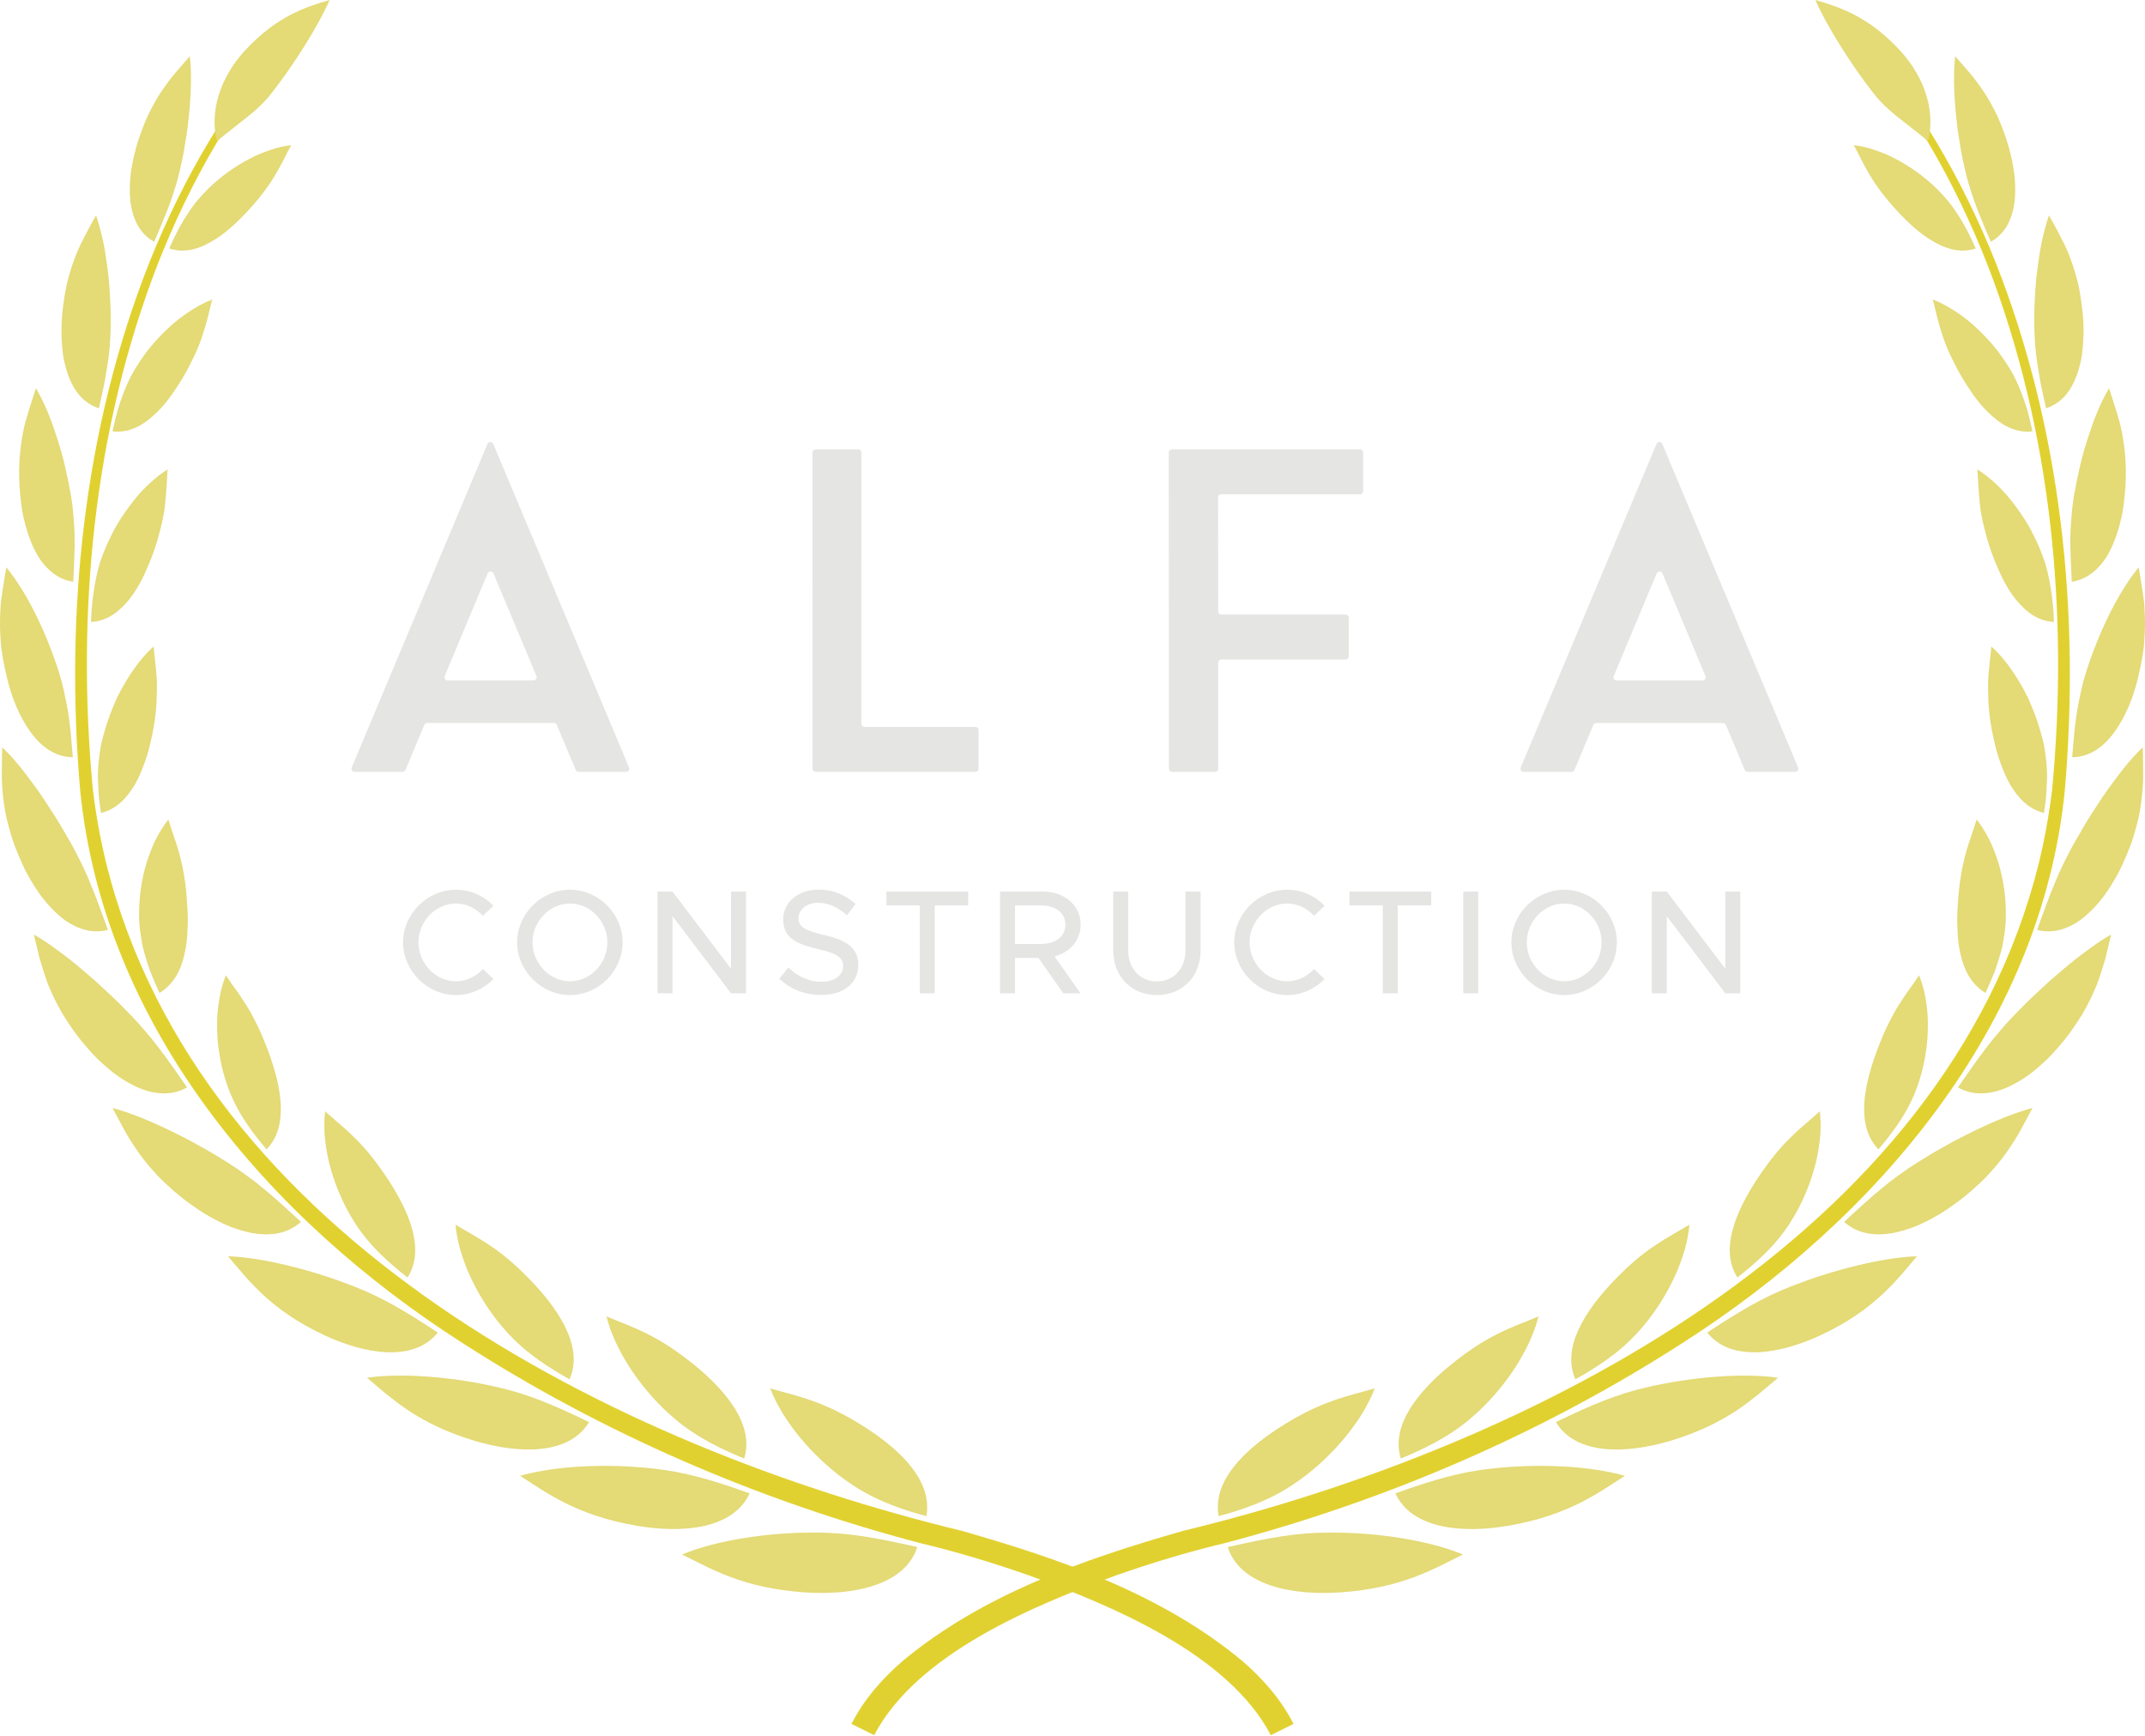 <?xml version="1.0" encoding="UTF-8"?><svg id="Layer_1" xmlns="http://www.w3.org/2000/svg" width="2000" height="1618.41" viewBox="0 0 2000 1618.41"><path d="m1184.92,1617.61l21.15-10.46c-11.75-23.22-28.9-42.34-47.55-58.55-75.07-62.47-169.06-94.92-261.38-121.38-323.96-78.23-711.03-273.11-798.04-622.1-5.56-22.87-9.76-46.07-12.57-69.44-15.42-164.32.51-334.24,60.31-488.83,30.22-76.92,71.45-150.43,127.14-211.85,7.98-8.65,16.33-17.19,25.11-24.74l-3.52-4.32c-9.32,7.88-17.67,16.34-25.89,25.08-56.76,61.59-99,135.49-130.15,212.94-61.63,155.7-79.08,326.96-64.77,493.08,22.01,220.15,176,399.72,356.66,515.1,130.95,84.32,275.61,146.67,426.12,186.33,34.21,8.12,68.22,18.45,101.43,30.04,77.95,28.51,186.03,73.15,225.94,149.1h0Z" style="fill:#e1d130; stroke-width:0px;"/><path d="m681.86,1470.44c-17.8-6.58-31.78-14.29-45.91-21.25,16.81-7,37.16-12.04,58.77-15.48,21.62-3.42,44.45-5.11,66.41-4.98,14.58.11,28.37,1.17,43.36,3.44,15.02,2.24,31.08,5.71,50.77,10.04-5.57,17.84-20.77,29.36-40.09,35.84-19.33,6.5-42.78,7.99-64.88,6.45-29.04-1.99-50.64-7.51-68.42-14.06Zm-89.01-48.19c21.32,3.76,44.15,4.67,63.44.35,19.31-4.29,35.01-13.78,42.67-30.4-36.61-13.15-61.43-20.02-89.8-23.14-21.36-2.38-43.77-3.09-65.22-1.99-21.41,1.03-41.89,3.91-59.02,8.78,13.05,8.42,25.99,17.32,42.69,25.66,16.72,8.22,37.24,15.86,65.25,20.74Zm-150.42-79.06c20.48,6.11,42.68,9.62,61.98,7.54,19.33-2.09,35.6-9.58,44.83-24.98-34.26-16.67-57.6-26.19-84.9-32.46-20.55-4.76-42.29-8.16-63.38-9.76-10.51-.84-20.84-1.26-30.76-1.09-9.86.05-19.31.69-28.05,1.98,5.87,4.95,11.81,9.96,18,15.18,6.33,5.05,13.04,10.29,20.74,15.38,15.41,10.15,34.67,20.11,61.53,28.2Zm-140.58-98.71c9.52,4.61,19.75,8.32,29.77,11.27,10.13,2.78,20.2,4.58,29.73,4.9,9.58.25,18.56-.87,26.5-3.79,7.97-2.96,14.9-7.74,20.35-14.6-31.18-20.54-52.5-32.96-78.1-43.01-9.71-3.7-19.54-7.42-29.74-10.51-10.04-3.28-20.32-6.1-30.42-8.59-20.2-4.97-39.98-8.39-57.38-9.01,4.93,5.89,9.91,11.72,15.21,17.86,5.3,6.12,11.23,12.12,17.92,18.45,13.58,12.35,30.93,25.25,56.16,37.01Zm-124.57-122.15c4.28,3.08,8.61,6.14,13.14,8.9,4.55,2.73,9.18,5.29,13.83,7.61,9.21,4.73,18.9,8.04,28.02,10.11,18.46,3.94,35.61,1.64,48.29-9.8-6.6-6.32-12.87-11.88-18.67-17.12-5.76-5.29-11.36-9.97-16.74-14.4-5.34-4.48-10.62-8.56-16.04-12.38-5.32-3.92-10.71-7.63-16.46-11.22-8.63-5.42-17.45-10.85-26.7-15.8-8.97-5.2-18.46-9.85-27.62-14.39-18.51-8.91-36.8-16.49-53.46-20.91,3.56,6.76,7.2,13.49,11.08,20.58,3.87,7.09,8.49,14.12,13.73,21.67,5.29,7.51,11.78,15.02,19.39,23.07,7.93,7.73,16.92,16.07,28.22,24.09Zm-97.95-147.86c3.39,3.98,6.87,7.93,10.56,11.66,3.77,3.68,7.65,7.21,11.6,10.5,7.78,6.67,16.33,12.07,24.68,16.05,8.3,4.03,16.87,6.29,25.02,6.6,8.16.31,15.97-1.41,23.25-5.55-10.22-14.71-18.7-26.93-27.08-37.74-4.1-5.46-8.24-10.53-12.57-15.39-4.13-4.97-8.45-9.74-13.1-14.48-3.47-3.52-7-7.11-10.6-10.77-3.6-3.58-7.32-7.1-11.13-10.57-7.35-7.06-15.07-13.89-22.85-20.37-7.56-6.57-15.4-12.72-23.11-18.31-7.52-5.66-15.07-10.71-22.44-14.89,1.76,7.31,3.55,14.69,5.41,22.41,2.19,7.63,4.67,15.6,7.86,24.1,3.42,8.4,7.62,17.32,13.09,26.83,5.79,9.34,12.39,19.54,21.43,29.91Zm-58.5-168.95c1.06,2.32,2.12,4.64,3.3,6.92,1.22,2.28,2.47,4.54,3.76,6.77,2.58,4.46,5.3,8.8,8.15,12.94,5.69,8.28,12.45,15.59,19.23,21.52,3.38,2.97,6.99,5.53,10.73,7.63,3.7,2.11,7.47,3.79,11.28,4.97,7.62,2.36,15.42,2.7,23.33.61-2.82-8.28-5.79-15.74-8.34-22.78-2.51-7.05-5.06-13.55-7.73-19.69-4.8-12.42-10.47-23.35-16.45-34.76-2.33-4.28-4.8-8.56-7.38-12.83-2.41-4.3-4.93-8.58-7.57-12.84-2.61-4.25-5.41-8.46-8.15-12.63-2.65-4.18-5.38-8.3-8.19-12.33-2.81-4.03-5.69-7.98-8.62-11.82-2.82-3.84-5.63-7.58-8.52-11.16-2.88-3.59-5.81-7.03-8.76-10.29-2.95-3.25-5.97-6.4-8.8-9.04-.21,3.37-.17,7.15-.26,10.81-.05,3.71-.09,7.46-.14,11.3,0,3.85-.04,7.79.17,11.87.26,4.07.61,8.28,1.1,12.66.49,4.38,1.12,8.92,1.92,13.67.91,4.74,2.14,9.66,3.53,14.82,1.45,5.15,2.97,10.55,5.07,16.15,2.14,5.59,4.57,11.43,7.34,17.52Zm-14.36-173.87c4.23,18.44,11.92,36.99,22.07,50.9,5.12,6.97,10.77,12.71,17.42,16.86,6.66,4.15,13.97,6.47,21.97,6.53-.74-8.47-1.42-16.21-2.06-23.47-.71-7.22-1.58-13.92-2.66-20.29-2.35-12.75-4.63-24.25-8.43-36.14-11.48-35.72-29.05-72.94-48.91-97.18-1.09,6.69-2.2,13.45-3.35,20.5-.55,3.54-1.08,7.18-1.54,10.95-.38,3.77-.62,7.66-.79,11.74-.33,8.15-.25,17,.56,26.85.34,4.93,1.06,10.09,2.07,15.54.98,5.45,2.19,11.17,3.66,17.21Zm12.49-169.67c.43,4.64.99,9.31,1.72,13.94.73,4.63,1.88,9.23,3.05,13.71,2.42,8.96,5.54,17.45,9.48,24.89,3.83,7.44,8.99,13.84,14.79,18.65,5.85,4.81,12.58,8.04,20.3,9.2.55-8.27.63-15.86.99-22.93.33-7.07.43-13.66.28-19.98-.1-6.31-.63-12.36-1.08-18.3-.44-5.94-1.13-11.82-2.09-17.83-3.17-18.15-7.14-36.73-12.97-54.29-2.86-8.77-5.67-17.2-9.05-25.15-3.3-7.94-7.04-15.38-10.87-21.99-2.04,6.34-4.11,12.75-6.26,19.44-2.04,6.74-4.27,13.83-5.77,21.71-2.94,15.76-5.07,34.54-2.53,58.93Zm38.84-166.99c-.72,9.13-.61,18.55.09,27.58.4,4.53.86,8.94,1.77,13.25.9,4.31,2.02,8.46,3.37,12.38,5.42,15.73,14.55,27.72,29.19,32.39,1.71-7.9,3.49-15.08,4.78-21.88,1.39-6.77,2.23-13.18,3.32-19.22.98-6.07,1.68-11.92,2.11-17.75.41-5.83.6-11.63.81-17.55.23-8.93-.09-18.12-.65-27.28-.39-9.11-1.21-18.25-2.42-27.2-1.24-8.96-2.42-17.57-4.26-25.85-1.8-8.26-4-16.09-6.36-23.13-3.3,5.71-6.41,11.51-9.62,17.65-3.14,6.17-6.57,12.63-9.38,20.01-2.84,7.37-5.53,15.51-7.88,24.79-2.13,9.34-3.75,19.86-4.86,31.8Zm69.33-158.27c-2.37,8.71-4.39,17.67-5.4,26.53-.9,8.91-1,17.61-.01,25.61,2.25,16.14,9.02,29.44,22.02,36.52,3.21-7.2,6.01-13.85,8.48-20.13,2.66-6.19,4.95-12.03,6.93-17.71,1.91-5.71,3.8-11.12,5.39-16.58,1.62-5.45,2.87-10.99,4.15-16.65,2.02-8.47,3.48-17.35,4.86-26.19,1.47-8.78,2.35-17.81,3.2-26.54,1.52-17.54,1.9-34.51.23-49.2-4.25,4.89-8.54,9.83-13.02,14.99-4.45,5.22-8.7,10.96-13.14,17.39-4.43,6.43-8.47,13.84-12.63,22.31-3.99,8.54-7.71,18.33-11.06,29.65Zm101.02-89.39c-5.81,6.48-11,13.26-15.01,20.43-2.03,3.57-3.92,7.13-5.48,10.77-1.53,3.66-2.86,7.33-3.96,10.99-2.27,7.26-3.36,14.65-3.6,21.73-.12,3.54,0,7.02.35,10.42.4,3.43,1.06,6.79,1.94,10.04,5.8-5.16,11.28-9.31,16.1-13.13,4.86-3.82,9.22-7.24,13.29-10.43,8.05-6.61,14.9-12.8,21.64-21.57,10.29-13.1,20.88-28.43,30.4-43.58,9.53-15.18,17.87-30.08,23.52-42.99-11.52,3.3-23.2,6.99-36.27,13.72-13.01,6.78-27.38,16.78-42.93,33.6Zm490.02,1247.03c11.15,29.37,37.93,62.1,69.37,84.93,10.41,7.57,21.03,13.79,33.3,19.32,6.13,2.78,12.68,5.35,19.82,7.83,7.07,2.45,15.02,4.87,23.12,6.96,2.92-16.78-3.31-32.05-13.95-45.72-10.68-13.67-25.83-25.75-41.12-35.72-39.98-26.18-65.68-30.4-90.54-37.6Zm-115.74-51.41c-6.73-3.35-13.12-6-19.21-8.53-6.12-2.47-12.01-4.71-17.74-7.2,7.31,29.72,29.58,64.56,57.68,90.2,18.6,17.03,38.53,29.02,70.7,42.35,4.93-15.93.48-31.76-8.51-46.39-9.03-14.59-22.52-28.21-36.35-39.57-18.13-14.93-33.08-24.2-46.58-30.86Zm-144.66-81.24c-5.99-4.07-11.62-7.56-17.17-10.69-5.5-3.17-10.72-6.2-15.9-9.29.7,7.37,2.16,15.24,4.42,23.29,2.33,7.97,5.33,16.26,9.06,24.46,7.5,16.33,17.64,32.68,29.56,46.81,15.8,18.81,33.63,32.91,63.27,49.59,6.65-14.87,4.2-30.74-2.69-45.97-3.48-7.58-7.98-15.17-13.21-22.26-5.13-7.22-10.96-14.01-16.84-20.38-15.51-16.6-28.47-27.48-40.52-35.56Zm-127.21-101.15c-4.89-4.87-9.56-9.12-14.22-13.02-4.62-3.92-8.92-7.73-13.22-11.55-.79,7.1-.97,14.86-.35,22.9.7,7.98,2.02,16.39,4.04,24.88,2.16,8.37,4.8,17.04,8.21,25.38,3.47,8.29,7.3,16.67,11.9,24.35,11.98,20.67,26.98,37,53.04,57.45,8.65-13.45,8.63-29.06,4.42-44.71-4.21-15.69-12.7-31.4-21.7-45.38-11.95-18.22-22.21-30.66-32.15-40.3Zm-84.76-91.44c-1.67-4.25-3.38-8.16-5.12-11.78-3.61-7.19-6.79-13.56-10.34-19.11-3.59-5.52-6.76-10.61-10.16-15.29-1.69-2.34-3.34-4.63-4.97-6.89-1.54-2.31-3.06-4.59-4.58-6.86-2.6,6.46-4.73,13.67-6,21.28-1.27,7.61-2.31,15.92-2.21,24.25.05,8.35.37,17.18,1.81,25.74,1.32,8.63,3.1,17.36,5.78,25.62,6.8,22.16,17.63,40.88,38.49,65.43,10.93-11.2,13.94-26.02,13.26-41.68-.73-15.67-5.32-32.15-10.65-47.1-1.73-4.92-3.55-9.4-5.31-13.6Zm-78.44-172.61c-1.56-6.17-3.51-11.71-5.35-17.02-1.74-5.34-3.41-10.46-5.06-15.52-4.15,5.31-8.02,11.44-11.54,18.25-3.45,6.78-6.21,14.15-8.72,22.02-4.79,15.67-7.26,33.07-6.95,50.04-.05,5.68.56,11.12,1.32,16.65.85,5.49,1.67,11.16,3.35,16.83,1.58,5.71,3.47,11.64,5.71,17.95,2.48,6.21,5.33,12.79,8.59,19.92,13.09-7.79,19.92-21.01,23.2-35.7,1.81-7.43,2.71-15.26,2.92-23.08.5-7.93.29-15.85-.32-23.45-1.08-20.07-3.83-34.58-7.13-46.91Zm-21.79-136.11c.34-4.07.51-7.92.55-11.59.16-3.66.22-7.15.16-10.49-.14-13.36-2.23-24.54-3.04-35.65-10.28,9.08-19.49,21.58-27.82,35.93-2.06,3.59-4.06,7.29-5.93,11.09-1.76,3.8-3.43,7.69-5,11.64-3.14,7.9-5.86,16.05-8.09,24.22-.74,2.71-1.41,5.41-2.03,8.12-.57,2.68-.98,5.33-1.38,8.03-.77,5.39-1.3,10.91-1.61,16.72-.23,5.8.06,11.86.42,18.4.22,3.26.4,6.65.82,10.15.46,3.49.97,7.12,1.55,10.91,14.48-3.57,24.16-13.9,31.76-26.79,3.79-6.46,6.45-13.5,9.21-20.85,1.31-3.67,2.45-7.39,3.46-11.1,1.01-3.74,1.79-7.34,2.71-11.34,2.26-10.23,3.59-19.24,4.26-27.38Zm4.06-167.52c2.04-7.62,3.3-14.5,4.1-20.91,1.4-12.85,1.79-23.64,2.54-34.39-11.05,7.09-22.61,17.42-32.3,30.01-4.95,6.27-9.67,13.04-14.05,20.13-4.18,7.12-7.86,14.57-11.14,22.12-2.17,5.01-4.07,10-5.76,15.14-1.53,5.15-2.78,10.46-3.88,16.07-2.15,11.23-3.89,23.67-4.25,38.77,7.21-.34,13.7-2.6,19.5-6.2,5.77-3.61,10.9-8.57,15.69-14.33,4.71-5.77,8.82-12.38,12.36-19.36,1.77-3.49,3.4-7.07,4.88-10.68,1.62-3.59,3.12-7.22,4.47-10.82,3.57-9.46,6.02-17.88,7.83-25.54Zm26.83-151.63c.98-1.9,1.89-3.76,2.74-5.58.91-1.8,1.79-3.54,2.59-5.26,3.24-6.87,5.61-13.18,7.45-19.12,1.9-5.92,3.54-11.37,4.83-16.68,1.38-5.27,2.33-10.46,3.86-15.39-6.12,2.22-12.03,5.41-18.18,9.17-6.07,3.8-12.32,8.21-18.19,13.27-11.58,10.17-22.89,22.44-31.52,35.81-2.94,4.41-5.64,8.86-8.12,13.49-2.32,4.68-4.46,9.53-6.49,14.71-2.01,5.19-3.96,10.69-5.75,16.7-1.64,6.05-3.21,12.58-4.78,19.75,13.99,1.7,26.44-4.32,37.09-13.81,5.52-4.7,10.59-10.28,15.18-16.3,2.29-3.01,4.46-6.13,6.51-9.3,2.12-3.15,4.21-6.32,6.11-9.5,2.51-4.18,4.72-8.15,6.67-11.95Zm80.03-177.88c2.96-5.2,5.71-9.89,8.05-14.6,1.17-2.34,2.32-4.64,3.46-6.9,1.2-2.22,2.38-4.41,3.55-6.59-6.15.75-12.68,2.19-19.21,4.43-6.53,2.23-13.47,4.94-20.01,8.5-13.35,6.91-26.35,16.32-37.56,27.06-7.26,7.23-13.86,14.66-19.65,23.78-2.94,4.53-5.92,9.37-8.8,14.74-2.78,5.42-5.6,11.31-8.55,17.82,13,4.38,26.11,1.16,38.11-5.67,12.36-6.67,23.56-17.05,33.44-27.41,12.8-13.68,21.04-24.9,27.17-35.16Z" style="fill:#e4da76; stroke-width:0px;"/><path d="m815.08,1617.61c39.91-75.94,147.99-120.59,225.94-149.1,33.22-11.6,67.23-21.92,101.43-30.04,150.51-39.66,295.17-102.01,426.12-186.33,180.66-115.37,334.65-294.94,356.66-515.1,14.31-166.12-3.13-337.38-64.77-493.08-31.15-77.45-73.39-151.35-130.15-212.94-8.21-8.75-16.57-17.2-25.89-25.08l-3.52,4.32c8.78,7.55,17.13,16.09,25.11,24.74,55.69,61.41,96.92,134.93,127.14,211.85,59.8,154.59,75.73,324.51,60.31,488.83-2.81,23.37-7.01,46.57-12.57,69.44-87.01,348.99-474.08,543.88-798.04,622.1-92.32,26.46-186.31,58.91-261.38,121.38-18.65,16.21-35.8,35.33-47.55,58.55l21.15,10.46h0Z" style="fill:#e1d130; stroke-width:0px;"/><path d="m1249.72,1484.51c-22.11,1.54-45.55.06-64.88-6.45-19.33-6.48-34.52-18-40.09-35.84,19.68-4.34,35.75-7.8,50.77-10.04,14.98-2.27,28.77-3.34,43.36-3.44,21.96-.13,44.8,1.56,66.41,4.98,21.61,3.44,41.96,8.48,58.77,15.48-14.12,6.96-28.11,14.67-45.91,21.25-17.79,6.55-39.39,12.07-68.42,14.06Zm222.68-83c16.7-8.34,29.64-17.23,42.69-25.66-17.13-4.87-37.61-7.75-59.02-8.78-21.45-1.1-43.86-.39-65.22,1.99-28.38,3.12-53.19,10-89.8,23.14,7.66,16.63,23.36,26.11,42.67,30.4,19.29,4.32,42.12,3.41,63.44-.35,28.01-4.89,48.54-12.52,65.25-20.74Zm146.7-86.52c7.7-5.09,14.41-10.34,20.74-15.38,6.2-5.23,12.13-10.23,18-15.18-8.74-1.29-18.19-1.93-28.05-1.98-9.92-.17-20.25.25-30.76,1.09-21.09,1.6-42.83,5-63.38,9.76-27.3,6.28-50.64,15.79-84.9,32.46,9.23,15.39,25.5,22.89,44.83,24.98,19.29,2.08,41.49-1.43,61.98-7.54,26.86-8.09,46.13-18.05,61.53-28.2Zm135.21-107.53c6.7-6.32,12.62-12.33,17.92-18.45,5.29-6.13,10.28-11.97,15.21-17.86-17.4.62-37.18,4.04-57.38,9.01-10.1,2.49-20.38,5.31-30.42,8.59-10.19,3.09-20.02,6.81-29.74,10.51-25.6,10.04-46.92,22.47-78.1,43.01,5.45,6.86,12.38,11.63,20.35,14.6,7.93,2.92,16.92,4.05,26.5,3.79,9.53-.33,19.6-2.12,29.73-4.9,10.03-2.95,20.25-6.66,29.77-11.27,25.23-11.76,42.58-24.67,56.16-37.01Zm96.63-109.23c7.61-8.05,14.1-15.57,19.39-23.07,5.24-7.55,9.86-14.57,13.73-21.67,3.88-7.08,7.52-13.82,11.08-20.58-16.66,4.42-34.95,12-53.46,20.91-9.17,4.53-18.66,9.19-27.62,14.39-9.25,4.96-18.07,10.38-26.7,15.8-5.75,3.58-11.15,7.3-16.46,11.22-5.42,3.82-10.71,7.9-16.04,12.38-5.38,4.43-10.98,9.11-16.74,14.4-5.81,5.24-12.07,10.8-18.67,17.12,12.68,11.44,29.83,13.73,48.29,9.8,9.12-2.07,18.81-5.38,28.02-10.11,4.65-2.32,9.27-4.88,13.83-7.61,4.53-2.75,8.87-5.81,13.14-8.9,11.3-8.02,20.29-16.36,28.22-24.09Zm91.16-153.68c5.47-9.51,9.67-18.43,13.09-26.83,3.19-8.5,5.67-16.47,7.86-24.1,1.86-7.71,3.64-15.1,5.41-22.41-7.38,4.18-14.93,9.23-22.44,14.89-7.71,5.59-15.55,11.74-23.11,18.31-7.78,6.48-15.51,13.31-22.85,20.37-3.81,3.47-7.53,7-11.13,10.57-3.6,3.66-7.14,7.25-10.6,10.77-4.65,4.75-8.97,9.51-13.1,14.48-4.33,4.86-8.47,9.93-12.57,15.39-8.38,10.81-16.86,23.03-27.08,37.74,7.28,4.14,15.09,5.86,23.25,5.55,8.15-.31,16.73-2.58,25.02-6.6,8.35-3.99,16.89-9.39,24.68-16.05,3.95-3.3,7.82-6.82,11.6-10.5,3.69-3.73,7.17-7.68,10.56-11.66,9.04-10.38,15.65-20.57,21.43-29.91Zm44.41-156.56c2.1-5.6,3.62-11,5.07-16.15,1.39-5.16,2.62-10.08,3.53-14.82.81-4.75,1.43-9.29,1.92-13.67.49-4.38.84-8.58,1.1-12.66.21-4.07.16-8.02.17-11.87-.05-3.84-.1-7.59-.14-11.3-.09-3.66-.05-7.44-.26-10.81-2.83,2.64-5.86,5.79-8.8,9.04-2.95,3.26-5.88,6.7-8.76,10.29-2.89,3.59-5.7,7.32-8.52,11.16-2.93,3.84-5.81,7.79-8.62,11.82-2.81,4.03-5.55,8.15-8.19,12.33-2.74,4.17-5.54,8.38-8.15,12.63-2.63,4.25-5.16,8.54-7.57,12.84-2.59,4.27-5.06,8.55-7.38,12.83-5.98,11.41-11.65,22.33-16.45,34.76-2.67,6.14-5.21,12.63-7.73,19.69-2.55,7.04-5.51,14.5-8.34,22.78,7.91,2.09,15.71,1.75,23.33-.61,3.81-1.18,7.57-2.86,11.28-4.97,3.74-2.1,7.34-4.66,10.73-7.63,6.79-5.93,13.54-13.24,19.23-21.52,2.85-4.14,5.57-8.48,8.15-12.94,1.29-2.23,2.55-4.49,3.76-6.77,1.17-2.29,2.23-4.61,3.3-6.92,2.77-6.09,5.2-11.93,7.34-17.52Zm10.68-173.56c1.01-5.44,1.74-10.61,2.07-15.54.8-9.85.89-18.7.56-26.85-.18-4.07-.41-7.97-.79-11.74-.46-3.77-.99-7.4-1.54-10.95-1.15-7.06-2.26-13.81-3.35-20.5-19.86,24.24-37.43,61.46-48.91,97.18-3.81,11.89-6.09,23.39-8.43,36.14-1.08,6.38-1.95,13.07-2.66,20.29-.64,7.26-1.31,15-2.06,23.47,8-.06,15.31-2.38,21.97-6.53,6.65-4.15,12.29-9.89,17.42-16.86,10.16-13.91,17.85-32.46,22.07-50.9,1.47-6.04,2.68-11.77,3.66-17.21Zm-18.69-211.39c-1.51-7.88-3.74-14.97-5.77-21.71-2.16-6.69-4.22-13.1-6.26-19.44-3.83,6.62-7.57,14.06-10.87,21.99-3.38,7.95-6.19,16.38-9.05,25.15-5.83,17.56-9.8,36.14-12.97,54.29-.96,6.02-1.66,11.89-2.09,17.83-.45,5.94-.98,11.99-1.08,18.3-.14,6.31-.05,12.9.28,19.98.37,7.07.45,14.67.99,22.93,7.72-1.17,14.45-4.39,20.3-9.2,5.8-4.81,10.96-11.21,14.79-18.65,3.94-7.44,7.05-15.93,9.48-24.89,1.18-4.48,2.33-9.08,3.05-13.71.73-4.63,1.29-9.3,1.72-13.94,2.53-24.39.41-43.17-2.53-58.93Zm-41.17-139.86c-2.35-9.28-5.04-17.42-7.88-24.79-2.81-7.38-6.24-13.84-9.38-20.01-3.22-6.14-6.32-11.94-9.62-17.65-2.36,7.04-4.56,14.87-6.36,23.13-1.84,8.28-3.02,16.89-4.26,25.85-1.22,8.95-2.03,18.09-2.42,27.2-.56,9.16-.89,18.35-.65,27.28.21,5.91.4,11.71.81,17.55.44,5.83,1.13,11.67,2.11,17.75,1.09,6.04,1.93,12.45,3.32,19.22,1.28,6.8,3.07,13.98,4.78,21.88,14.64-4.66,23.77-16.66,29.19-32.39,1.35-3.92,2.47-8.07,3.37-12.38.91-4.31,1.37-8.72,1.77-13.25.7-9.03.8-18.46.09-27.58-1.11-11.94-2.72-22.46-4.86-31.8Zm-75.53-156.12c-4.16-8.46-8.2-15.88-12.63-22.31-4.44-6.43-8.69-12.17-13.14-17.39-4.48-5.16-8.78-10.1-13.02-14.99-1.67,14.69-1.29,31.66.23,49.2.85,8.72,1.73,17.75,3.2,26.54,1.37,8.84,2.84,17.72,4.86,26.19,1.27,5.66,2.53,11.2,4.15,16.65,1.59,5.46,3.48,10.87,5.39,16.58,1.98,5.68,4.27,11.52,6.93,17.71,2.47,6.28,5.26,12.93,8.48,20.13,12.99-7.08,19.77-20.38,22.02-36.52.99-8,.89-16.7-.01-25.61-1.01-8.86-3.03-17.82-5.4-26.53-3.35-11.32-7.07-21.11-11.06-29.65Zm-132.89-93.34C1715.84,6.99,1704.16,3.3,1692.64,0c5.65,12.9,13.99,27.8,23.52,42.99,9.52,15.15,20.11,30.47,30.4,43.58,6.74,8.77,13.6,14.97,21.64,21.57,4.07,3.19,8.43,6.62,13.29,10.43,4.82,3.82,10.3,7.97,16.1,13.13.88-3.25,1.53-6.61,1.94-10.04.35-3.4.46-6.88.35-10.42-.24-7.08-1.32-14.47-3.6-21.73-1.1-3.65-2.42-7.32-3.96-10.99-1.56-3.64-3.45-7.21-5.48-10.77-4.01-7.17-9.2-13.95-15.01-20.43-15.55-16.82-29.92-26.82-42.93-33.6Zm-537.62,1318.23c-15.29,9.96-30.44,22.05-41.12,35.72-10.65,13.67-16.88,28.94-13.95,45.72,8.11-2.09,16.05-4.5,23.12-6.96,7.14-2.49,13.69-5.05,19.82-7.83,12.27-5.53,22.89-11.75,33.3-19.32,31.44-22.83,58.22-55.56,69.37-84.93-24.86,7.2-50.55,11.43-90.54,37.6Zm159.69-58.15c-13.83,11.36-27.32,24.98-36.35,39.57-8.98,14.63-13.44,30.46-8.51,46.39,32.17-13.33,52.11-25.33,70.7-42.35,28.1-25.63,50.37-60.48,57.68-90.2-5.73,2.5-11.62,4.73-17.74,7.2-6.09,2.52-12.48,5.17-19.21,8.53-13.5,6.66-28.45,15.93-46.58,30.86Zm150.71-76.53c-5.88,6.36-11.71,13.15-16.84,20.38-5.23,7.09-9.72,14.68-13.21,22.26-6.89,15.23-9.34,31.1-2.69,45.97,29.63-16.68,47.47-30.77,63.27-49.59,11.92-14.13,22.06-30.48,29.56-46.81,3.73-8.2,6.73-16.49,9.06-24.46,2.26-8.05,3.73-15.92,4.42-23.29-5.18,3.09-10.39,6.12-15.9,9.29-5.54,3.13-11.18,6.62-17.17,10.69-12.04,8.08-25.01,18.96-40.52,35.56Zm135.58-96.41c-9,13.98-17.49,29.69-21.7,45.38-4.21,15.64-4.23,31.25,4.42,44.71,26.06-20.45,41.07-36.78,53.04-57.45,4.61-7.68,8.44-16.05,11.9-24.35,3.42-8.35,6.05-17.01,8.21-25.38,2.03-8.49,3.34-16.9,4.04-24.88.62-8.04.44-15.8-.35-22.9-4.3,3.82-8.59,7.63-13.22,11.55-4.65,3.9-9.33,8.15-14.22,13.02-9.94,9.64-20.2,22.09-32.15,40.3Zm111.59-118.14c-5.32,14.96-9.92,31.43-10.65,47.1-.68,15.66,2.33,30.47,13.26,41.68,20.87-24.54,31.7-43.27,38.49-65.43,2.68-8.26,4.46-16.99,5.78-25.62,1.44-8.56,1.77-17.39,1.81-25.74.1-8.33-.94-16.65-2.21-24.25-1.26-7.61-3.4-14.82-6-21.28-1.51,2.27-3.03,4.55-4.58,6.86-1.63,2.26-3.28,4.55-4.97,6.89-3.41,4.67-6.57,9.77-10.16,15.29-3.55,5.54-6.73,11.92-10.34,19.11-1.75,3.63-3.46,7.53-5.12,11.78-1.76,4.2-3.58,8.68-5.31,13.6Zm76.62-139.31c-.61,7.59-.82,15.51-.32,23.45.21,7.82,1.1,15.65,2.92,23.08,3.28,14.68,10.11,27.91,23.2,35.7,3.26-7.13,6.11-13.72,8.59-19.92,2.24-6.31,4.13-12.24,5.71-17.95,1.68-5.67,2.5-11.34,3.35-16.83.76-5.53,1.36-10.96,1.32-16.65.3-16.97-2.16-34.37-6.95-50.04-2.51-7.87-5.27-15.24-8.72-22.02-3.52-6.8-7.39-12.94-11.54-18.25-1.65,5.06-3.32,10.18-5.06,15.52-1.84,5.31-3.79,10.84-5.35,17.02-3.3,12.33-6.05,26.83-7.13,46.91Zm33.18-155.63c.92,4,1.7,7.6,2.71,11.34,1,3.72,2.15,7.44,3.46,11.1,2.76,7.35,5.42,14.39,9.21,20.85,7.6,12.89,17.27,23.23,31.76,26.79.58-3.79,1.09-7.41,1.55-10.91.41-3.5.59-6.89.82-10.15.36-6.54.65-12.59.42-18.4-.31-5.81-.84-11.33-1.61-16.72-.4-2.7-.81-5.35-1.38-8.03-.61-2.7-1.29-5.4-2.03-8.12-2.23-8.17-4.96-16.33-8.09-24.22-1.57-3.95-3.24-7.84-5-11.64-1.87-3.8-3.87-7.5-5.93-11.09-8.33-14.35-17.54-26.85-27.82-35.93-.81,11.11-2.9,22.28-3.04,35.65-.06,3.34,0,6.83.16,10.49.04,3.67.22,7.52.55,11.59.67,8.14,2,17.15,4.26,27.38Zm-.49-169.36c1.36,3.6,2.85,7.23,4.47,10.82,1.49,3.61,3.11,7.19,4.88,10.68,3.54,6.97,7.65,13.58,12.36,19.36,4.79,5.77,9.91,10.72,15.69,14.33,5.8,3.6,12.29,5.86,19.5,6.2-.35-15.09-2.1-27.54-4.25-38.77-1.1-5.61-2.35-10.92-3.88-16.07-1.69-5.14-3.59-10.13-5.76-15.14-3.28-7.54-6.96-15-11.14-22.12-4.37-7.09-9.1-13.86-14.05-20.13-9.69-12.59-21.25-22.92-32.3-30.01.75,10.75,1.13,21.54,2.54,34.39.8,6.41,2.06,13.29,4.1,20.91,1.81,7.66,4.26,16.09,7.83,25.54Zm-27.99-165.22c1.9,3.19,3.99,6.36,6.11,9.5,2.04,3.17,4.21,6.29,6.51,9.3,4.59,6.02,9.66,11.6,15.18,16.3,10.64,9.49,23.1,15.51,37.09,13.81-1.57-7.17-3.15-13.7-4.78-19.75-1.79-6.01-3.75-11.51-5.75-16.7-2.02-5.18-4.16-10.04-6.49-14.71-2.48-4.63-5.18-9.07-8.12-13.49-8.64-13.37-19.94-25.64-31.52-35.81-5.87-5.06-12.13-9.47-18.19-13.27-6.14-3.77-12.06-6.95-18.18-9.17,1.53,4.93,2.48,10.12,3.86,15.39,1.29,5.31,2.93,10.76,4.83,16.68,1.84,5.95,4.21,12.25,7.45,19.12.81,1.72,1.68,3.47,2.59,5.26.85,1.82,1.77,3.68,2.74,5.58,1.95,3.8,4.16,7.77,6.67,11.95Zm-59.53-154.67c9.88,10.36,21.08,20.74,33.44,27.41,12,6.83,25.11,10.05,38.11,5.67-2.95-6.5-5.77-12.39-8.55-17.82-2.88-5.37-5.86-10.2-8.8-14.74-5.78-9.12-12.39-16.55-19.65-23.78-11.21-10.74-24.21-20.14-37.56-27.06-6.54-3.56-13.49-6.26-20.01-8.5-6.53-2.24-13.06-3.68-19.21-4.43,1.17,2.18,2.36,4.37,3.55,6.59,1.13,2.26,2.28,4.56,3.46,6.9,2.33,4.71,5.09,9.4,8.05,14.6,6.13,10.25,14.37,21.47,27.17,35.16Z" style="fill:#e4da76; stroke-width:0px;"/><path d="m375.82,878.5c0-26.66,22.65-49.03,49.31-49.03,13.53,0,25.97,5.66,34.94,14.92l-9.81,9.39c-6.35-6.9-15.33-11.46-25.14-11.46-18.92,0-34.94,16.57-34.94,36.19s16.02,36.32,34.94,36.32c9.81,0,18.78-4.56,25.14-11.46l9.81,9.39c-8.98,9.11-21.41,14.92-34.94,14.92-26.66,0-49.31-22.51-49.31-49.17Zm106.35,0c0-26.66,22.65-49.03,49.31-49.03s49.03,22.38,49.03,49.03-22.37,49.17-49.03,49.17-49.31-22.51-49.31-49.17Zm84.11,0c0-19.61-15.88-36.19-34.81-36.19s-34.94,16.57-34.94,36.19,16.02,36.32,34.94,36.32,34.81-16.57,34.81-36.32Zm46.82-47.37h13.95l54.56,71.96v-71.96h13.95v94.89h-13.95l-54.56-71.96v71.96h-13.95v-94.89Zm113.54,81.21l8.42-10.36c8.43,8.01,18.37,13.26,31.22,13.26s19.89-6.9,19.89-14.5c0-8.98-7.87-12.43-23.76-16.02-19.34-4.56-32.18-10.36-32.18-27.48,0-15.88,13.81-27.9,32.87-27.9,14.64,0,25.55,5.39,34.67,13.4l-8.01,10.5c-8.01-7.32-17.54-11.6-27.21-11.6-10.63,0-18.09,6.77-18.09,14.36,0,8.84,8.15,11.88,23.76,15.61,18.92,4.42,32.04,10.77,32.04,27.76,0,16.02-12.15,28.18-34.53,28.18-15.88,0-29.01-5.52-39.09-15.19Zm130.94-68.23h-31.08v-12.98h76.24v12.98h-31.21v81.9h-13.95v-81.9Zm125.69,47.51l24.17,34.39h-16.02l-23.2-33.01h-21.82v33.01h-13.95v-94.89h39.92c20.03,0,35.22,12.85,35.22,30.94,0,14.64-9.94,25.83-24.31,29.56Zm-36.88-11.6h24.03c13.67,0,22.93-6.77,22.93-17.96s-9.25-17.95-22.93-17.95h-24.03v35.91Zm91.57,6.08v-54.97h13.95v54.69c0,16.99,11.05,29.14,26.8,29.14s26.66-12.15,26.66-29.14v-54.69h14.09v54.97c0,24.31-16.99,41.57-40.74,41.57s-40.74-17.26-40.74-41.57Zm112.84-7.6c0-26.66,22.65-49.03,49.31-49.03,13.54,0,25.97,5.66,34.94,14.92l-9.81,9.39c-6.35-6.9-15.33-11.46-25.14-11.46-18.92,0-34.94,16.57-34.94,36.19s16.02,36.32,34.94,36.32c9.81,0,18.78-4.56,25.14-11.46l9.81,9.39c-8.98,9.11-21.41,14.92-34.94,14.92-26.66,0-49.31-22.51-49.31-49.17Zm138.53-34.39h-31.08v-12.98h76.24v12.98h-31.21v81.9h-13.95v-81.9Zm75-12.98h13.95v94.89h-13.95v-94.89Zm44.89,47.37c0-26.66,22.65-49.03,49.31-49.03s49.03,22.38,49.03,49.03-22.38,49.17-49.03,49.17-49.31-22.51-49.31-49.17Zm84.11,0c0-19.61-15.88-36.19-34.81-36.19s-34.94,16.57-34.94,36.19,16.02,36.32,34.94,36.32,34.81-16.57,34.81-36.32Zm46.83-47.37h13.95l54.56,71.96v-71.96h13.95v94.89h-13.95l-54.56-71.96v71.96h-13.95v-94.89Z" style="fill:#e5e5e4; stroke-width:0px;"/><path d="m516.47,673.99h-118.13c-1.18,0-2.24.71-2.69,1.79l-17.61,41.99c-.45,1.08-1.52,1.79-2.69,1.79h-44.75c-2.09,0-3.5-2.13-2.69-4.05l126.63-301.67c1-2.39,4.38-2.39,5.38,0l126.63,301.67c.81,1.92-.61,4.05-2.69,4.05h-44.38c-1.18,0-2.24-.71-2.69-1.79l-17.61-41.99c-.45-1.08-1.52-1.79-2.69-1.79Zm-16.29-43.74l-40.08-95.73c-1-2.39-4.39-2.39-5.39,0l-40.08,95.73c-.81,1.92.61,4.05,2.69,4.05h80.16c2.09,0,3.5-2.12,2.69-4.05Zm1106.3,43.74h-118.13c-1.18,0-2.24.71-2.69,1.79l-17.61,41.99c-.45,1.08-1.52,1.79-2.69,1.79h-44.75c-2.09,0-3.5-2.13-2.69-4.05l126.63-301.67c1-2.39,4.38-2.39,5.38,0l126.63,301.67c.81,1.92-.61,4.05-2.69,4.05h-44.38c-1.18,0-2.24-.71-2.69-1.79l-17.61-41.99c-.45-1.08-1.52-1.79-2.69-1.79Zm-16.29-43.74l-40.08-95.73c-1-2.39-4.39-2.39-5.39,0l-40.08,95.73c-.81,1.92.61,4.05,2.69,4.05h80.16c2.09,0,3.5-2.12,2.69-4.05Zm-677.78,50.33v36.06c0,1.61-1.31,2.92-2.92,2.92h-149.03c-1.61,0-2.92-1.31-2.92-2.92l.03-294.77c0-1.61,1.31-2.92,2.92-2.92h39.73c1.61,0,2.92,1.31,2.92,2.92l-.03,252.88c0,1.61,1.31,2.92,2.92,2.92h103.45c1.61,0,2.92,1.31,2.92,2.92Zm223.28-216.84l.18,106.27c0,1.61,1.31,2.91,2.92,2.91h115.87c1.61,0,2.92,1.31,2.92,2.92v36.06c0,1.61-1.31,2.92-2.92,2.92h-115.87c-1.61,0-2.92,1.31-2.92,2.92v98.9c0,1.61-1.31,2.92-2.92,2.92h-40.1c-1.61,0-2.92-1.31-2.92-2.92l-.19-294.8c0-1.61,1.31-2.92,2.92-2.92h175.4c1.61,0,2.92,1.31,2.92,2.92v36.06c0,1.61-1.31,2.92-2.92,2.92h-129.46c-1.61,0-2.92,1.31-2.92,2.92Z" style="fill:#e5e5e4; stroke-width:0px;"/></svg>